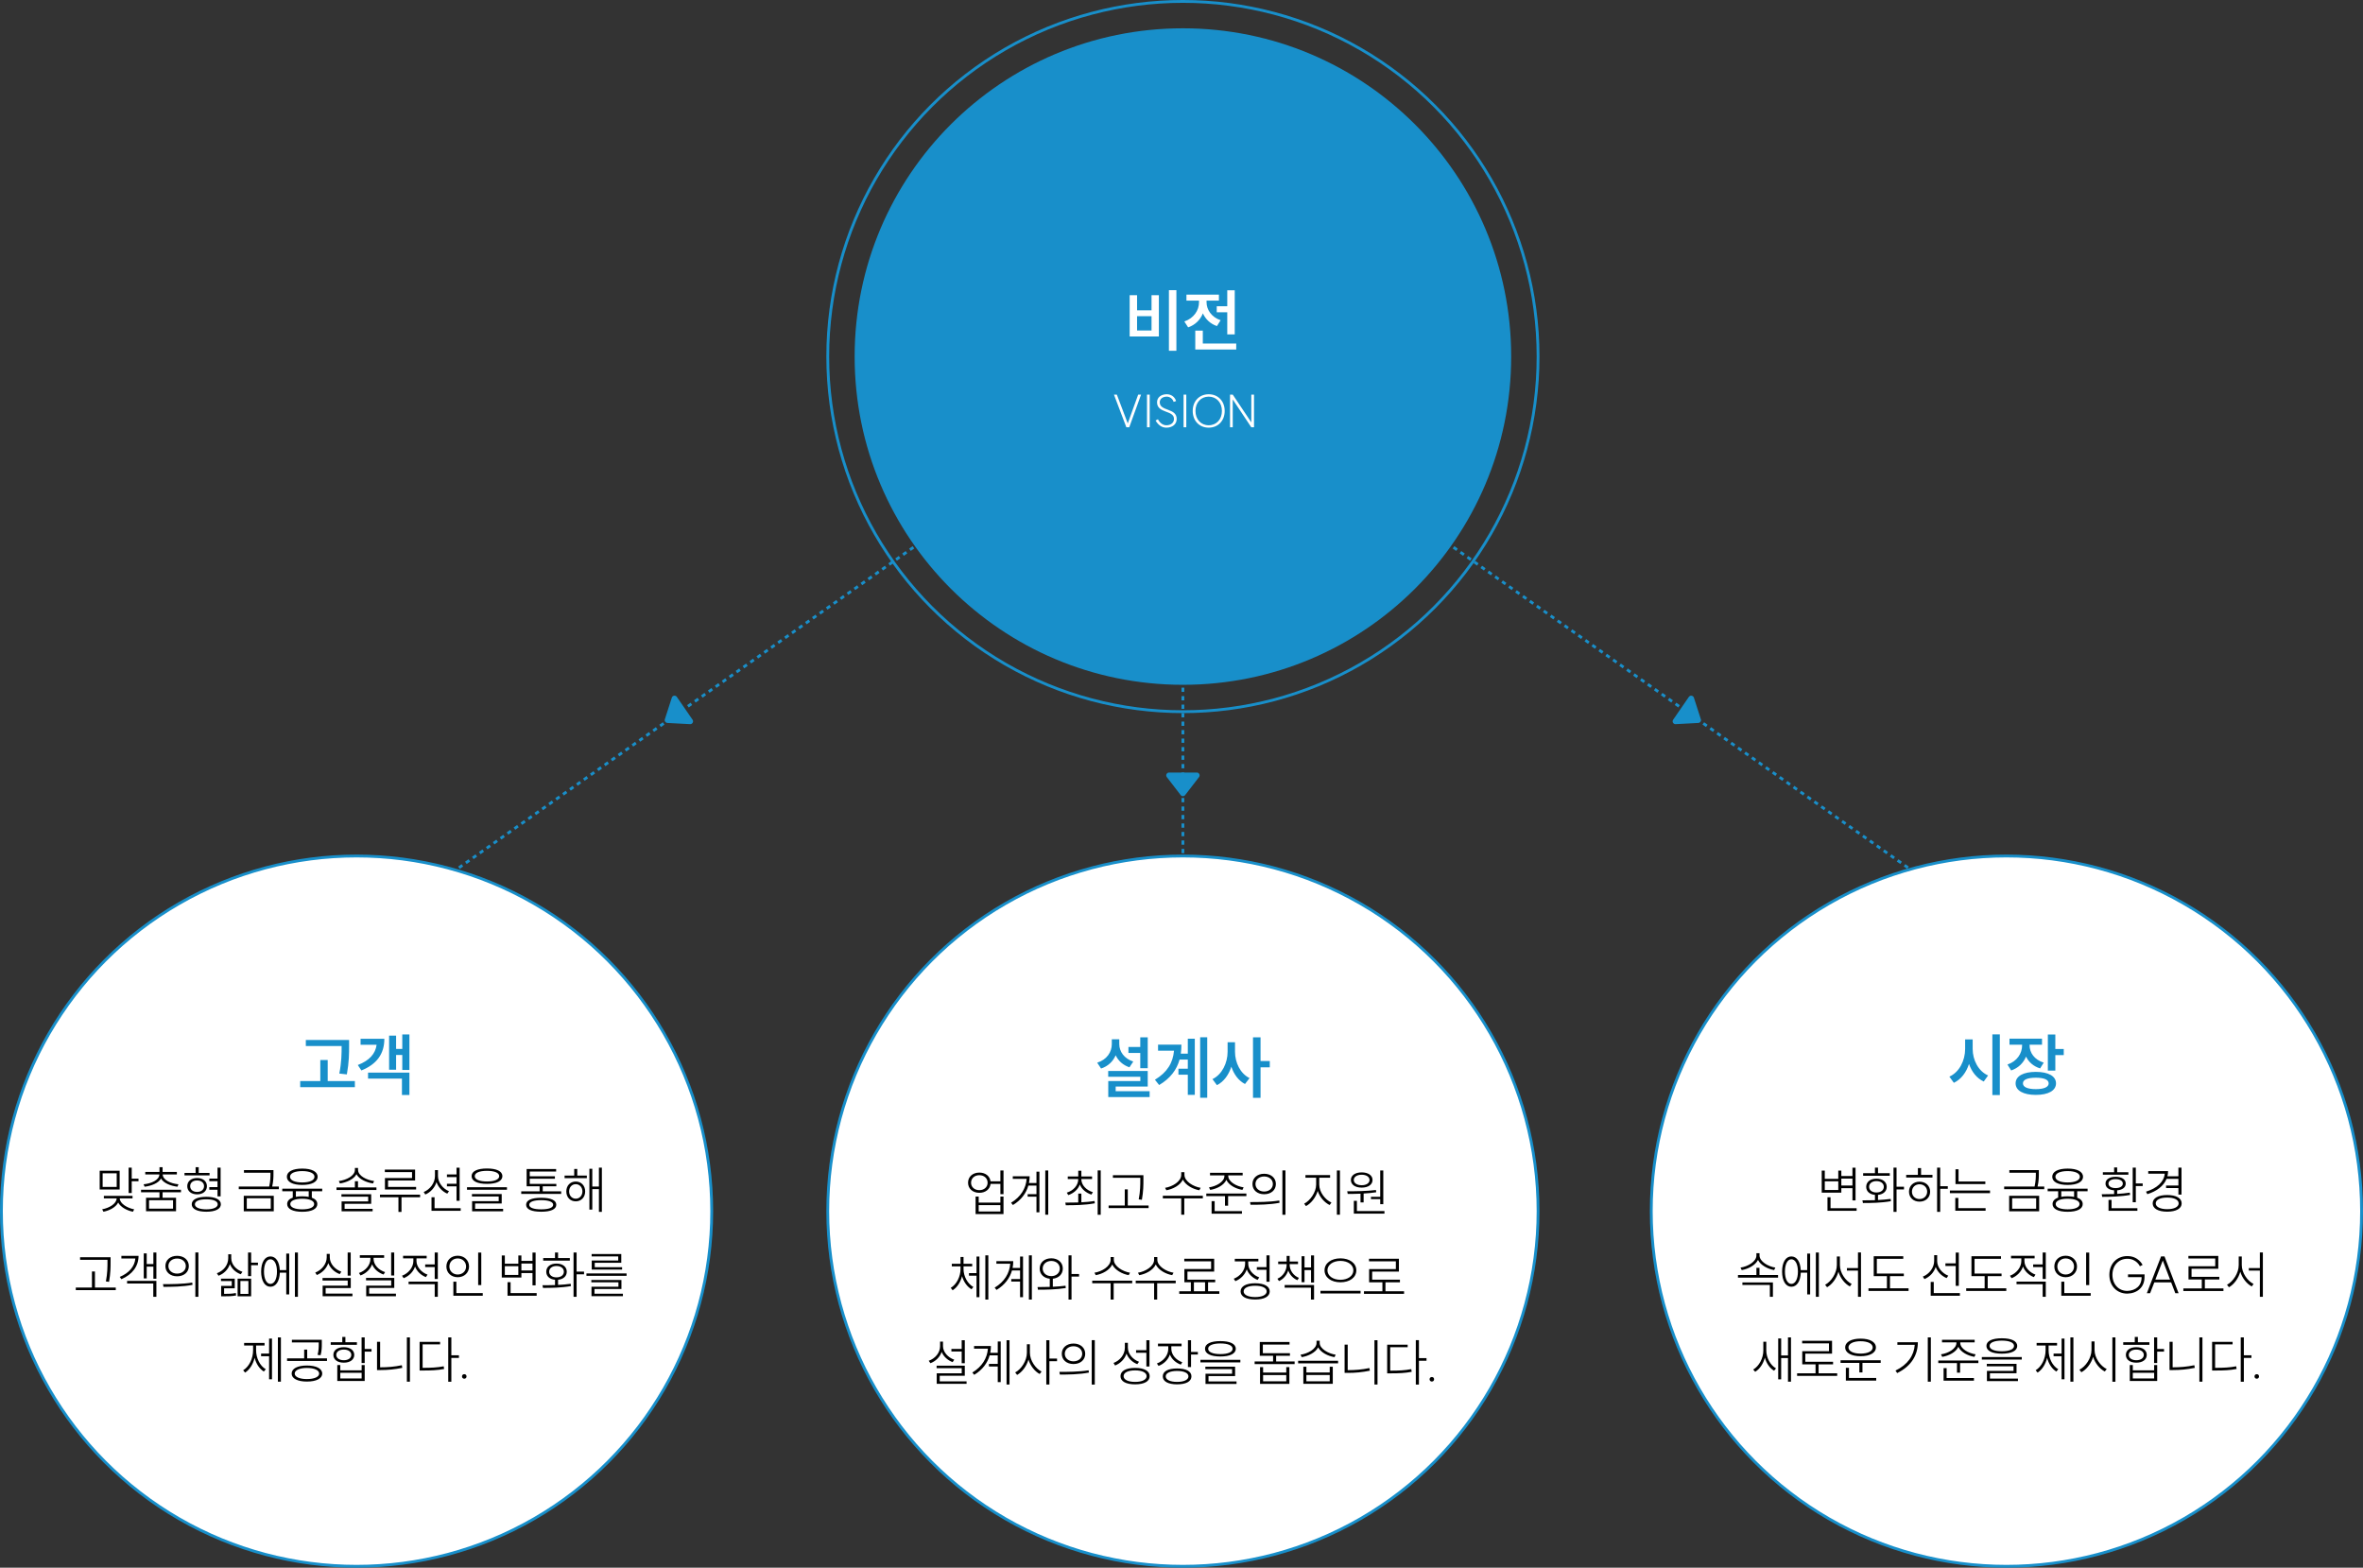 <svg width="835" height="554" viewBox="0 0 835 554" fill="none" xmlns="http://www.w3.org/2000/svg">
<rect x="0" y="0" width="835" height="554" fill="#333333" stroke="none"/>
<g style="mix-blend-mode:multiply">
<path d="M418 132L418 302" stroke="#188FCA" stroke-dasharray="1.5 1.5"/>
</g>
<g style="mix-blend-mode:multiply">
<path d="M418.398 126L79.396 365.002" stroke="#188FCA" stroke-dasharray="1.5 1.5"/>
</g>
<g style="mix-blend-mode:multiply">
<path d="M418 126L757.002 365.002" stroke="#188FCA" stroke-dasharray="1.5 1.5"/>
</g>
<circle cx="418" cy="126" r="125.5" stroke="#188FCA"/>
<circle cx="418" cy="126" r="116" fill="#188FCA"/>
<path d="M403.214 139.448L399.038 151H398.014L393.63 139.448H394.654L398.51 149.624L402.19 139.448H403.214ZM405.305 139.448H406.265V151H405.305V139.448ZM409.177 148.152C409.769 149.32 410.809 150.264 412.105 150.28C413.721 150.296 414.841 149.416 414.841 148.024C414.841 144.856 408.857 146.184 408.857 142.152C408.857 140.376 410.377 139.304 412.329 139.32C413.849 139.336 415.097 140.2 415.593 141.72L414.713 142.024C414.393 140.936 413.433 140.184 412.313 140.168C410.889 140.168 409.817 140.92 409.817 142.168C409.817 145.432 415.801 144.072 415.801 148.04C415.801 149.896 414.313 151.16 412.089 151.128C410.505 151.112 409.241 150.168 408.345 148.6L409.177 148.152ZM418.235 139.448H419.195V151H418.235V139.448ZM427.111 150.28C429.863 150.28 431.783 148.184 431.783 145.224C431.783 142.264 429.863 140.168 427.111 140.168C424.359 140.168 422.439 142.264 422.439 145.224C422.439 148.184 424.359 150.28 427.111 150.28ZM427.111 139.32C430.423 139.32 432.759 141.752 432.759 145.224C432.759 148.696 430.423 151.128 427.111 151.128C423.799 151.128 421.463 148.696 421.463 145.224C421.463 141.752 423.799 139.32 427.111 139.32ZM443.128 139.448V151H442.168L435.608 141.16V151H434.648V139.448H435.608L442.168 149.256V139.448H443.128Z" fill="white"/>
<path d="M413.055 102.536H415.695V123.968H413.055V102.536ZM399.183 104.312H401.799V109.664H406.911V104.312H409.503V118.904H399.183V104.312ZM401.799 111.728V116.792H406.911V111.728H401.799ZM429.952 108.224H433.672V102.584H436.312V118.16H433.672V110.36H429.952V108.224ZM422.368 116.84H425.032V121.4H436.84V123.512H422.368V116.84ZM419.248 104.12H430.72V106.232H426.352V106.808C426.352 109.4 428.056 112.064 431.32 113.168L430.024 115.232C427.648 114.416 425.992 112.784 425.056 110.744C424.144 113 422.368 114.824 419.848 115.688L418.504 113.6C421.888 112.448 423.688 109.64 423.688 106.808V106.232H419.248V104.12Z" fill="white"/>
<circle cx="126" cy="428" r="125.5" fill="white" stroke="#188FCA"/>
<path d="M108.071 367.504H123.359V369.568C123.359 372.232 123.359 375.208 122.567 379.672L119.903 379.384C120.719 375.232 120.719 372.184 120.719 369.64H108.071V367.504ZM106.079 382.024H113.183V374.584H115.799V382.024H125.399V384.184H106.079V382.024ZM142.152 365.56H144.672V378.112H142.152V372.808H139.968V378.016H137.496V365.968H139.968V370.672H142.152V365.56ZM130.056 379.048H144.672V386.944H142.032V381.16H130.056V379.048ZM135.816 367.096C135.816 372.376 133.176 376.072 127.704 378.28L126.432 376.36C130.56 374.776 132.672 372.352 133.08 369.208H127.416V367.096H135.816Z" fill="#188FCA"/>
<path d="M35.225 413.716H42.281V420.34H35.225V413.716ZM41.237 414.616H36.269V419.44H41.237V414.616ZM45.449 412.618H46.547V416.524H48.941V417.442H46.547V421.6H45.449V412.618ZM36.701 422.59H46.835V423.49H42.317C42.353 425.362 45.017 426.91 47.411 427.36L46.979 428.206C44.855 427.792 42.641 426.604 41.759 424.966C40.913 426.622 38.717 427.792 36.557 428.206L36.107 427.342C38.555 426.91 41.183 425.398 41.219 423.49H36.701V422.59ZM49.841 420.43H63.953V421.33H57.455V423.256H62.207V428.026H51.605V423.256H56.357V421.33H49.841V420.43ZM56.357 412.474H57.455V414.13H62.495V415.03H57.491C57.545 417.028 60.353 418.252 63.053 418.504L62.711 419.368C60.281 419.062 57.833 418.126 56.897 416.47C55.979 418.126 53.513 419.062 51.101 419.368L50.741 418.504C53.441 418.252 56.267 417.028 56.321 415.03H51.335V414.13H56.357V412.474ZM61.145 424.138H52.667V427.126H61.145V424.138ZM73.962 416.506H76.86V412.618H77.958V422.77H76.86V420.43H73.962V419.512H76.86V417.406H73.962V416.506ZM65.196 414.49H69.12V412.474H70.218V414.49H74.052V415.372H65.196V414.49ZM69.642 416.29C71.712 416.29 73.116 417.424 73.116 419.17C73.116 420.916 71.712 422.068 69.642 422.068C67.59 422.068 66.168 420.916 66.168 419.17C66.168 417.424 67.59 416.29 69.642 416.29ZM69.642 417.154C68.166 417.154 67.194 417.964 67.194 419.17C67.194 420.376 68.166 421.204 69.642 421.204C71.118 421.204 72.108 420.376 72.108 419.17C72.108 417.964 71.118 417.154 69.642 417.154ZM72.918 422.932C76.104 422.932 78.048 423.904 78.048 425.578C78.048 427.234 76.104 428.206 72.918 428.206C69.696 428.206 67.752 427.234 67.752 425.578C67.752 423.904 69.696 422.932 72.918 422.932ZM72.918 423.814C70.434 423.814 68.868 424.444 68.868 425.578C68.868 426.676 70.434 427.36 72.918 427.36C75.366 427.36 76.932 426.676 76.932 425.578C76.932 424.444 75.366 423.814 72.918 423.814ZM86.21 413.5H96.632V414.616C96.632 415.84 96.632 417.316 96.183 419.314H98.54V420.232H84.374V419.314H95.121C95.57 417.298 95.57 415.858 95.57 414.616V414.418H86.21V413.5ZM86.138 422.572H96.74V428.044H86.138V422.572ZM95.678 423.454H87.201V427.144H95.678V423.454ZM99.747 420.07H113.859V420.97H110.187V423.238C111.429 423.688 112.131 424.462 112.131 425.488C112.131 427.234 110.133 428.224 106.803 428.224C103.473 428.224 101.475 427.234 101.475 425.488C101.475 424.444 102.177 423.67 103.455 423.22V420.97H99.747V420.07ZM106.803 422.752C107.649 422.752 108.423 422.824 109.089 422.95V420.97H104.553V422.932C105.219 422.806 105.957 422.752 106.803 422.752ZM106.803 423.616C104.193 423.616 102.573 424.336 102.573 425.488C102.573 426.658 104.193 427.36 106.803 427.36C109.395 427.36 111.015 426.658 111.015 425.488C111.015 424.336 109.395 423.616 106.803 423.616ZM106.803 412.96C110.151 412.96 112.239 414.022 112.239 415.84C112.239 417.676 110.151 418.738 106.803 418.738C103.437 418.738 101.367 417.676 101.367 415.84C101.367 414.022 103.437 412.96 106.803 412.96ZM106.803 413.842C104.175 413.842 102.483 414.598 102.483 415.84C102.483 417.1 104.175 417.856 106.803 417.856C109.413 417.856 111.123 417.1 111.123 415.84C111.123 414.598 109.413 413.842 106.803 413.842ZM125.406 417.442H126.504V419.62H133.02V420.52H118.908V419.62H125.406V417.442ZM125.406 412.726H126.522V413.41C126.522 415.552 129.636 417.046 132.192 417.352L131.814 418.216C129.492 417.856 126.936 416.758 125.964 414.958C125.01 416.758 122.436 417.856 120.114 418.216L119.736 417.352C122.31 417.046 125.406 415.552 125.406 413.41V412.726ZM120.654 422.014H131.166V425.398H121.77V427.18H131.67V428.062H120.708V424.552H130.104V422.878H120.654V422.014ZM135.99 413.32H146.682V417.172H137.124V419.44H147.042V420.358H136.026V416.29H145.602V414.202H135.99V413.32ZM134.262 422.176H148.446V423.094H141.876V428.278H140.796V423.094H134.262V422.176ZM157.933 415.03H161.317V412.636H162.415V424.336H161.317V419.242H157.933V418.324H161.317V415.966H157.933V415.03ZM153.703 413.482H154.765V415.57C154.765 417.928 156.511 420.088 158.653 420.952L158.059 421.816C156.349 421.096 154.909 419.602 154.243 417.748C153.613 419.746 152.119 421.348 150.283 422.122L149.725 421.24C151.921 420.34 153.703 418.09 153.703 415.57V413.482ZM152.479 423.094H153.559V426.964H162.793V427.882H152.479V423.094ZM172.081 412.924C175.465 412.924 177.517 413.878 177.517 415.624C177.517 417.388 175.465 418.36 172.081 418.36C168.679 418.36 166.645 417.388 166.645 415.624C166.645 413.878 168.679 412.924 172.081 412.924ZM172.081 413.752C169.417 413.752 167.761 414.454 167.761 415.624C167.761 416.812 169.417 417.514 172.081 417.514C174.745 417.514 176.401 416.812 176.401 415.624C176.401 414.454 174.745 413.752 172.081 413.752ZM165.025 419.548H179.137V420.448H165.025V419.548ZM166.771 421.96H177.283V425.29H167.887V427.18H177.787V428.062H166.825V424.462H176.221V422.824H166.771V421.96ZM184.186 421.006H190.684V419.224H186.094V413.104H196.516V414.004H187.192V415.678H196.084V416.542H187.192V418.36H196.588V419.224H191.782V421.006H198.298V421.906H184.186V421.006ZM191.242 423.274C194.626 423.274 196.57 424.12 196.57 425.74C196.57 427.36 194.626 428.206 191.242 428.206C187.84 428.206 185.914 427.36 185.914 425.74C185.914 424.12 187.84 423.274 191.242 423.274ZM191.242 424.12C188.578 424.12 187.012 424.714 187.012 425.74C187.012 426.802 188.578 427.36 191.242 427.36C193.888 427.36 195.472 426.802 195.472 425.74C195.472 424.714 193.888 424.12 191.242 424.12ZM199.504 415.426H202.906V413.086H203.986V415.426H207.37V416.344H199.504V415.426ZM203.446 417.532C205.372 417.532 206.776 418.972 206.776 421.024C206.776 423.112 205.372 424.534 203.446 424.534C201.502 424.534 200.116 423.112 200.116 421.024C200.116 418.972 201.502 417.532 203.446 417.532ZM203.446 418.468C202.078 418.468 201.106 419.566 201.106 421.024C201.106 422.5 202.078 423.598 203.446 423.598C204.814 423.598 205.804 422.5 205.804 421.024C205.804 419.566 204.814 418.468 203.446 418.468ZM211.636 412.618H212.68V428.26H211.636V420.214H209.296V427.45H208.27V413.014H209.296V419.296H211.636V412.618ZM28.295 444.292H39.077V445.858C39.077 447.784 39.077 449.89 38.537 452.986L37.421 452.842C37.979 449.89 37.979 447.73 37.979 445.858V445.21H28.295V444.292ZM26.783 455.002H32.489V449.314H33.551V455.002H40.913V455.92H26.783V455.002ZM54.197 442.618H55.259V451.87H54.197V447.604H51.839V451.762H50.795V442.924H51.839V446.686H54.197V442.618ZM44.909 452.644H55.259V458.26H54.161V453.562H44.909V452.644ZM48.959 443.806C48.959 447.46 46.781 450.358 42.893 452.05L42.317 451.24C45.647 449.836 47.591 447.532 47.825 444.724H42.893V443.806H48.959ZM62.585 443.788C65.015 443.788 66.725 445.264 66.725 447.406C66.725 449.566 65.015 451.024 62.585 451.024C60.155 451.024 58.445 449.566 58.445 447.406C58.445 445.264 60.155 443.788 62.585 443.788ZM62.585 444.742C60.803 444.742 59.507 445.858 59.507 447.406C59.507 448.936 60.803 450.07 62.585 450.07C64.367 450.07 65.663 448.936 65.663 447.406C65.663 445.858 64.367 444.742 62.585 444.742ZM69.029 442.6H70.109V458.278H69.029V442.6ZM57.599 453.796C60.479 453.796 64.493 453.796 67.931 453.238L68.021 454.048C64.475 454.732 60.587 454.75 57.761 454.75L57.599 453.796ZM80.648 443.23H81.71V444.598C81.71 446.848 83.456 448.702 85.67 449.44L85.076 450.304C83.33 449.674 81.908 448.396 81.242 446.704C80.594 448.666 79.082 450.124 77.21 450.826L76.634 449.944C78.92 449.134 80.648 447.118 80.648 444.616V443.23ZM87.65 442.618H88.748V446.2H91.16V447.1H88.748V450.97H87.65V442.618ZM78.092 451.852H82.952V455.254H79.19V457.234C80.918 457.234 81.98 457.198 83.33 456.928L83.438 457.792C81.944 458.08 80.864 458.098 78.92 458.098H78.146V454.408H81.89V452.698H78.092V451.852ZM83.96 451.852H88.748V458.098H83.96V451.852ZM87.776 452.68H84.95V457.252H87.776V452.68ZM104.211 442.618H105.273V458.26H104.211V442.618ZM101.151 442.996H102.195V457.432H101.151V449.746H98.883C98.775 452.788 97.497 454.714 95.553 454.714C93.573 454.714 92.277 452.626 92.277 449.35C92.277 446.074 93.573 444.004 95.553 444.004C97.479 444.004 98.739 445.858 98.865 448.828H101.151V442.996ZM95.553 445.012C94.185 445.012 93.285 446.758 93.285 449.35C93.285 451.942 94.185 453.706 95.553 453.706C96.975 453.706 97.875 451.942 97.875 449.35C97.875 446.758 96.975 445.012 95.553 445.012ZM122.85 442.618H123.93V450.79H122.85V442.618ZM113.976 451.618H123.948V455.182H115.074V457.144H124.542V458.062H114.012V454.336H122.868V452.518H113.976V451.618ZM115.452 443.104H116.532V444.292C116.532 446.614 118.386 448.612 120.618 449.386L120.06 450.25C118.242 449.584 116.694 448.18 116.01 446.362C115.344 448.306 113.796 449.836 111.942 450.574L111.402 449.692C113.616 448.864 115.452 446.722 115.452 444.292V443.104ZM138.222 442.618H139.302V450.754H138.222V442.618ZM129.348 451.582H139.32V455.128H130.446V457.162H139.914V458.062H129.402V454.318H138.24V452.464H129.348V451.582ZM127.152 443.572H135.738V444.49H132.012V444.868C132.012 446.992 133.848 448.846 136.08 449.548L135.54 450.394C133.704 449.782 132.156 448.468 131.49 446.776C130.842 448.612 129.258 450.052 127.386 450.718L126.846 449.854C129.096 449.098 130.896 447.118 130.896 444.868V444.49H127.152V443.572ZM150.246 446.83H153.612V442.618H154.71V451.978H153.612V447.766H150.246V446.83ZM142.434 443.77H150.768V444.688H147.168V445.606C147.168 447.694 148.896 449.656 151.074 450.43L150.498 451.312C148.752 450.646 147.312 449.278 146.664 447.586C146.016 449.476 144.468 450.988 142.632 451.69L142.056 450.826C144.27 450.016 146.07 447.928 146.07 445.606V444.688H142.434V443.77ZM144.378 452.896H154.71V458.26H153.612V453.814H144.378V452.896ZM168.967 442.636H170.065V454.12H168.967V442.636ZM160.201 452.932H161.263V456.964H170.587V457.882H160.201V452.932ZM161.731 443.752C164.035 443.752 165.745 445.318 165.745 447.568C165.745 449.782 164.035 451.348 161.731 451.348C159.445 451.348 157.735 449.782 157.735 447.568C157.735 445.318 159.445 443.752 161.731 443.752ZM161.731 444.706C160.057 444.706 158.797 445.912 158.797 447.568C158.797 449.188 160.057 450.394 161.731 450.394C163.423 450.394 164.701 449.188 164.701 447.568C164.701 445.912 163.423 444.706 161.731 444.706ZM188.164 442.636H189.262V454.21H188.164V449.872H184.24V451.456H177.31V443.662H178.39V446.578H183.16V443.662H184.24V445.588H188.164V442.636ZM179.344 453.094H180.424V456.964H189.64V457.882H179.344V453.094ZM178.39 447.46V450.538H183.16V447.46H178.39ZM184.24 448.954H188.164V446.506H184.24V448.954ZM202.672 442.618H203.752V449.368H206.38V450.322H203.752V458.26H202.672V442.618ZM191.692 454.174C193.006 454.174 194.536 454.174 196.12 454.12V452.248C194.266 452.086 193.024 451.024 193.024 449.404C193.024 447.658 194.5 446.524 196.642 446.524C198.802 446.524 200.278 447.658 200.278 449.404C200.278 451.006 199.054 452.068 197.2 452.248V454.066C198.712 453.994 200.242 453.868 201.664 453.67L201.754 454.48C198.352 455.092 194.626 455.128 191.872 455.128L191.692 454.174ZM191.944 444.58H196.12V442.618H197.2V444.58H201.358V445.498H191.944V444.58ZM196.642 447.388C195.094 447.388 194.05 448.198 194.05 449.404C194.05 450.592 195.094 451.402 196.642 451.402C198.208 451.402 199.252 450.592 199.252 449.404C199.252 448.198 198.208 447.388 196.642 447.388ZM207.227 449.998H221.411V450.862H207.227V449.998ZM208.955 452.32H219.593V455.506H210.071V457.18H220.115V458.044H209.009V454.696H218.531V453.148H208.955V452.32ZM209.063 443.158H219.539V446.236H210.161V447.802H219.827V448.648H209.099V445.444H218.459V443.986H209.063V443.158ZM98.199 472.618H99.261V488.26H98.199V472.618ZM92.259 478.342H95.085V473.032H96.111V487.414H95.085V479.26H92.259V478.342ZM86.265 474.562H93.483V475.48H90.495V477.154C90.495 479.908 91.827 482.662 93.915 483.868L93.231 484.678C91.665 483.724 90.513 481.924 89.973 479.836C89.433 482.104 88.209 484.03 86.607 485.056L85.923 484.228C88.029 482.968 89.433 480.088 89.433 477.154V475.48H86.265V474.562ZM108.441 482.554C111.753 482.554 113.859 483.616 113.859 485.398C113.859 487.162 111.753 488.224 108.441 488.224C105.147 488.224 103.059 487.162 103.059 485.398C103.059 483.616 105.147 482.554 108.441 482.554ZM108.441 483.418C105.867 483.418 104.139 484.192 104.139 485.398C104.139 486.586 105.867 487.342 108.441 487.342C111.051 487.342 112.779 486.586 112.779 485.398C112.779 484.192 111.051 483.418 108.441 483.418ZM103.149 473.446H113.715V474.796C113.715 476.074 113.715 477.316 113.283 478.918L112.221 478.792C112.635 477.19 112.635 476.02 112.635 474.796V474.382H103.149V473.446ZM101.439 480.034H107.487V476.92H108.549V480.034H115.551V480.934H101.439V480.034ZM127.773 472.618H128.871V476.704H131.283V477.64H128.871V481.672H127.773V472.618ZM119.187 482.392H120.249V484.264H127.791V482.392H128.871V488.026H119.187V482.392ZM120.249 485.128V487.126H127.791V485.128H120.249ZM116.865 474.328H120.951V472.456H122.049V474.328H126.117V475.228H116.865V474.328ZM121.491 476.074C123.705 476.074 125.181 477.136 125.181 478.792C125.181 480.484 123.705 481.546 121.491 481.546C119.259 481.546 117.801 480.484 117.801 478.792C117.801 477.136 119.259 476.074 121.491 476.074ZM121.491 476.92C119.889 476.92 118.827 477.694 118.827 478.792C118.827 479.908 119.889 480.682 121.491 480.682C123.075 480.682 124.137 479.908 124.137 478.792C124.137 477.694 123.075 476.92 121.491 476.92ZM143.776 472.618H144.856V488.26H143.776V472.618ZM133.228 474.166H134.326V483.184H134.488C136.882 483.184 139.33 483.004 141.994 482.446L142.156 483.382C139.402 483.94 136.972 484.156 134.488 484.156H133.228V474.166ZM158.392 472.6H159.49V478.936H162.172V479.872H159.49V488.278H158.392V472.6ZM149.464 483.364C152.452 483.364 154.45 483.274 156.79 482.824L156.934 483.778C154.504 484.228 152.488 484.318 149.464 484.318H148.276V474.184H155.512V475.084H149.338V483.364H149.464ZM164.063 485.614C164.531 485.614 164.855 485.938 164.855 486.406C164.855 486.874 164.531 487.216 164.063 487.216C163.595 487.216 163.253 486.874 163.253 486.406C163.253 485.938 163.595 485.614 164.063 485.614Z" fill="black"/>
<circle cx="418" cy="428" r="125.5" fill="white" stroke="#188FCA"/>
<path d="M398.751 369.992H402.927V366.584H405.567V377.48H402.927V372.104H398.751V369.992ZM391.599 378.464H405.567V383.96H394.239V385.616H406.239V387.68H391.623V382.04H402.951V380.504H391.599V378.464ZM392.871 367.256H395.511V368.96C395.511 371.576 397.215 374.096 400.455 375.128L399.111 377.168C396.807 376.4 395.151 374.864 394.239 372.92C393.303 375.08 391.575 376.784 389.079 377.6L387.711 375.536C391.119 374.456 392.871 371.816 392.871 368.96V367.256ZM416.416 377.672H419.728V374.432H416.824C415.816 378.008 413.608 381.056 409.6 383.432L408.112 381.56C412.456 378.944 414.472 375.608 414.856 371.288H409.216V369.152H417.472C417.472 370.256 417.4 371.312 417.256 372.344H419.728V367.064H422.2V386.912H419.728V379.784H416.416V377.672ZM424.096 366.56H426.592V387.92H424.096V366.56ZM433.792 368.312H436.408V371.672C436.408 375.464 438.256 379.376 441.544 380.984L439.936 383.072C437.656 381.896 436.024 379.664 435.112 376.952C434.176 379.856 432.448 382.256 430.024 383.48L428.44 381.344C431.848 379.712 433.792 375.608 433.792 371.672V368.312ZM442.768 366.584H445.432V374.96H448.696V377.168H445.432V387.944H442.768V366.584Z" fill="#188FCA"/>
<path d="M346.071 414.374C348.213 414.374 349.779 415.598 350.013 417.452H353.505V413.618H354.603V422.006H353.505V418.37H350.031C349.833 420.242 348.231 421.52 346.071 421.52C343.731 421.52 342.075 420.062 342.075 417.956C342.075 415.814 343.731 414.374 346.071 414.374ZM346.071 415.292C344.343 415.292 343.137 416.408 343.137 417.956C343.137 419.468 344.343 420.584 346.071 420.584C347.781 420.584 348.987 419.468 348.987 417.956C348.987 416.408 347.781 415.292 346.071 415.292ZM344.739 422.834H345.837V424.976H353.505V422.834H354.603V429.026H344.739V422.834ZM345.837 425.876V428.126H353.505V425.876H345.837ZM363.136 421.988H366.25V418.964H363.388C362.632 421.628 360.886 424.058 357.934 425.84L357.268 425.03C360.724 422.96 362.524 419.936 362.776 416.588H357.88V415.67H363.838C363.838 416.48 363.766 417.272 363.604 418.064H366.25V414.05H367.294V428.414H366.25V422.888H363.136V421.988ZM369.364 413.618H370.408V429.26H369.364V413.618ZM381.019 421.79H382.117V424.868C383.683 424.796 385.285 424.652 386.779 424.418L386.869 425.228C383.323 425.894 379.435 425.912 376.609 425.912L376.447 424.976C377.779 424.976 379.363 424.976 381.019 424.922V421.79ZM377.311 415.742H381.019V413.726H382.117V415.742H385.897V416.66H382.099C382.099 418.874 383.953 420.62 386.185 421.304L385.663 422.15C383.809 421.556 382.261 420.296 381.577 418.586C380.911 420.386 379.363 421.7 377.491 422.33L376.969 421.466C379.219 420.764 381.019 418.964 381.019 416.66H377.311V415.742ZM387.877 413.6H388.957V429.278H387.877V413.6ZM393.259 415.292H404.041V416.858C404.041 418.784 404.041 420.89 403.501 423.986L402.385 423.842C402.943 420.89 402.943 418.73 402.943 416.858V416.21H393.259V415.292ZM391.747 426.002H397.453V420.314H398.515V426.002H405.877V426.92H391.747V426.002ZM417.406 414.23H418.54V415.166C418.54 417.488 421.744 419.36 424.264 419.756L423.796 420.62C421.546 420.224 418.972 418.856 417.982 416.858C417.028 418.892 414.436 420.224 412.15 420.62L411.7 419.756C414.256 419.36 417.406 417.542 417.406 415.166V414.23ZM410.908 422.564H425.038V423.482H418.486V429.26H417.406V423.482H410.908V422.564ZM427.576 414.446H439.114V415.364H434.02V415.544C434.02 417.65 436.954 419.234 439.456 419.594L439.024 420.494C436.702 420.098 434.2 418.838 433.354 416.93C432.508 418.856 430.006 420.098 427.648 420.494L427.216 419.594C429.754 419.234 432.67 417.65 432.67 415.544V415.364H427.576V414.446ZM426.262 421.772H440.428V422.69H433.966V426.074H432.868V422.69H426.262V421.772ZM428.134 424.472H429.214V427.982H438.862V428.9H428.134V424.472ZM446.711 414.788C449.141 414.788 450.851 416.264 450.851 418.406C450.851 420.566 449.141 422.024 446.711 422.024C444.281 422.024 442.571 420.566 442.571 418.406C442.571 416.264 444.281 414.788 446.711 414.788ZM446.711 415.742C444.929 415.742 443.633 416.858 443.633 418.406C443.633 419.936 444.929 421.07 446.711 421.07C448.493 421.07 449.789 419.936 449.789 418.406C449.789 416.858 448.493 415.742 446.711 415.742ZM453.155 413.6H454.235V429.278H453.155V413.6ZM441.725 424.796C444.605 424.796 448.619 424.796 452.057 424.238L452.147 425.048C448.601 425.732 444.713 425.75 441.887 425.75L441.725 424.796ZM461.299 415.256H470.011V416.192H466.177V418.622C466.177 421.322 468.319 424.004 470.479 424.958L469.849 425.84C468.067 424.976 466.357 423.104 465.637 420.854C464.935 423.212 463.225 425.318 461.479 426.218L460.849 425.354C462.937 424.31 465.079 421.34 465.079 418.622V416.192H461.299V415.256ZM472.405 413.618H473.485V429.26H472.405V413.618ZM487.724 413.618H488.804V425.534H487.724V423.752H484.448V422.924H487.724V413.618ZM478.4 424.364H479.48V427.964H489.218V428.882H478.4V424.364ZM476.06 420.98C478.976 420.98 482.864 420.944 486.212 420.53L486.302 421.322C484.862 421.556 483.35 421.682 481.856 421.772V424.922H480.758V421.826C479.12 421.898 477.572 421.916 476.24 421.916L476.06 420.98ZM481.172 414.302C483.458 414.302 485.006 415.346 485.006 416.984C485.006 418.64 483.458 419.684 481.172 419.684C478.886 419.684 477.356 418.64 477.356 416.984C477.356 415.346 478.886 414.302 481.172 414.302ZM481.172 415.13C479.534 415.13 478.382 415.886 478.382 416.984C478.382 418.1 479.534 418.838 481.172 418.838C482.81 418.838 483.944 418.1 483.944 416.984C483.944 415.886 482.81 415.13 481.172 415.13ZM342.403 449.9H345.067V444.032H346.093V458.414H345.067V450.818H342.403V449.9ZM336.337 446.606H339.415V444.194H340.477V446.606H343.537V447.524H340.477V448.46C340.477 451.016 341.899 453.662 343.951 454.796L343.303 455.606C341.737 454.706 340.531 452.978 339.955 450.98C339.415 453.104 338.209 454.976 336.625 455.966L335.959 455.102C338.047 453.896 339.415 451.088 339.415 448.46V447.524H336.337V446.606ZM348.181 443.618H349.243V459.26H348.181V443.618ZM357.344 451.988H360.458V448.964H357.596C356.84 451.628 355.094 454.058 352.142 455.84L351.476 455.03C354.932 452.96 356.732 449.936 356.984 446.588H352.088V445.67H358.046C358.046 446.48 357.974 447.272 357.812 448.064H360.458V444.05H361.502V458.414H360.458V452.888H357.344V451.988ZM363.572 443.618H364.616V459.26H363.572V443.618ZM371.492 444.662C373.868 444.662 375.56 446.138 375.56 448.28C375.56 450.278 374.12 451.664 372.032 451.88V454.724C373.562 454.652 375.092 454.544 376.514 454.346L376.604 455.174C373.292 455.714 369.566 455.768 366.794 455.768L366.614 454.832C367.91 454.832 369.404 454.814 370.952 454.76V451.88C368.828 451.664 367.388 450.278 367.388 448.28C367.388 446.138 369.08 444.662 371.492 444.662ZM371.492 445.598C369.728 445.598 368.45 446.732 368.45 448.28C368.45 449.846 369.728 450.962 371.492 450.962C373.238 450.962 374.498 449.846 374.498 448.28C374.498 446.732 373.238 445.598 371.492 445.598ZM377.576 443.618H378.638V450.206H381.302V451.124H378.638V459.26H377.576V443.618ZM392.453 444.23H393.587V445.166C393.587 447.488 396.791 449.36 399.311 449.756L398.843 450.62C396.593 450.224 394.019 448.856 393.029 446.858C392.075 448.892 389.483 450.224 387.197 450.62L386.747 449.756C389.303 449.36 392.453 447.542 392.453 445.166V444.23ZM385.955 452.564H400.085V453.482H393.533V459.26H392.453V453.482H385.955V452.564ZM407.825 444.23H408.959V445.166C408.959 447.488 412.163 449.36 414.683 449.756L414.215 450.62C411.965 450.224 409.391 448.856 408.401 446.858C407.447 448.892 404.855 450.224 402.569 450.62L402.119 449.756C404.675 449.36 407.825 447.542 407.825 445.166V444.23ZM401.327 452.564H415.457V453.482H408.905V459.26H407.825V453.482H401.327V452.564ZM416.7 456.308H420.804V453.122H418.518V448.46H427.968V445.724H418.482V444.824H429.048V449.36H419.598V452.204H429.408V453.122H426.888V456.308H430.866V457.226H416.7V456.308ZM421.884 456.308H425.826V453.122H421.884V456.308ZM444.123 447.794H447.525V443.618H448.623V452.942H447.525V448.712H444.123V447.794ZM443.529 453.482C446.733 453.482 448.677 454.562 448.677 456.362C448.677 458.18 446.733 459.224 443.529 459.224C440.325 459.224 438.381 458.18 438.381 456.362C438.381 454.562 440.325 453.482 443.529 453.482ZM443.529 454.364C441.045 454.364 439.461 455.12 439.461 456.362C439.461 457.586 441.045 458.36 443.529 458.36C446.013 458.36 447.597 457.586 447.597 456.362C447.597 455.12 446.013 454.364 443.529 454.364ZM436.329 444.842H444.663V445.76H441.081V446.588C441.081 448.676 442.791 450.638 444.969 451.412L444.393 452.294C442.647 451.628 441.207 450.26 440.559 448.568C439.911 450.494 438.363 452.006 436.527 452.744L435.969 451.88C438.183 451.034 439.983 448.928 439.983 446.588V445.76H436.329V444.842ZM451.665 445.796H454.653V443.816H455.715V445.796H458.667V446.714H455.715V446.93C455.715 448.91 457.047 450.8 458.991 451.574L458.469 452.402C456.903 451.754 455.751 450.476 455.211 448.946C454.689 450.62 453.537 451.988 451.953 452.708L451.395 451.88C453.375 451.034 454.653 449.036 454.653 446.93V446.714H451.665V445.796ZM463.275 443.636H464.337V453.212H463.275V448.82H460.971V453.104H459.927V443.924H460.971V447.902H463.275V443.636ZM453.951 454.112H464.337V459.26H463.239V455.03H453.951V454.112ZM473.661 444.68C476.901 444.68 479.277 446.372 479.277 448.91C479.277 451.466 476.901 453.14 473.661 453.14C470.439 453.14 468.045 451.466 468.045 448.91C468.045 446.372 470.439 444.68 473.661 444.68ZM473.661 445.58C471.051 445.58 469.071 446.966 469.071 448.91C469.071 450.89 471.051 452.258 473.661 452.258C476.271 452.258 478.233 450.89 478.233 448.91C478.233 446.966 476.271 445.58 473.661 445.58ZM466.605 456.164H480.771V457.1H466.605V456.164ZM481.978 456.308H488.494V453.14H483.796V448.478H493.246V445.724H483.76V444.824H494.326V449.36H484.876V452.222H494.686V453.14H489.574V456.308H496.144V457.226H481.978V456.308ZM336.189 476.678H339.825V473.618H340.923V481.736H339.825V477.596H336.189V476.678ZM330.969 482.6H340.923V486.164H332.067V488.144H341.553V489.026H331.005V485.3H339.843V483.5H330.969V482.6ZM332.193 474.104H333.219V475.706C333.219 477.812 335.037 479.756 337.197 480.494L336.621 481.358C334.893 480.71 333.417 479.396 332.751 477.74C332.103 479.612 330.609 481.052 328.773 481.736L328.179 480.872C330.429 480.08 332.193 478.1 332.193 475.706V474.104ZM349.455 481.988H352.569V478.964H349.707C348.951 481.628 347.205 484.058 344.253 485.84L343.587 485.03C347.043 482.96 348.843 479.936 349.095 476.588H344.199V475.67H350.157C350.157 476.48 350.085 477.272 349.923 478.064H352.569V474.05H353.613V488.414H352.569V482.888H349.455V481.988ZM355.683 473.618H356.727V489.26H355.683V473.618ZM362.866 475.04H363.928V478.046C363.928 480.782 365.944 483.644 368.05 484.688L367.384 485.552C365.674 484.634 364.108 482.708 363.424 480.458C362.74 482.834 361.138 484.904 359.41 485.876L358.726 484.994C360.85 483.896 362.866 480.89 362.866 478.046V475.04ZM369.724 473.618H370.822V480.08H373.522V481.016H370.822V489.26H369.724V473.618ZM379.336 474.788C381.766 474.788 383.476 476.264 383.476 478.406C383.476 480.566 381.766 482.024 379.336 482.024C376.906 482.024 375.196 480.566 375.196 478.406C375.196 476.264 376.906 474.788 379.336 474.788ZM379.336 475.742C377.554 475.742 376.258 476.858 376.258 478.406C376.258 479.936 377.554 481.07 379.336 481.07C381.118 481.07 382.414 479.936 382.414 478.406C382.414 476.858 381.118 475.742 379.336 475.742ZM385.78 473.6H386.86V489.278H385.78V473.6ZM374.35 484.796C377.23 484.796 381.244 484.796 384.682 484.238L384.772 485.048C381.226 485.732 377.338 485.75 374.512 485.75L374.35 484.796ZM397.489 474.536H398.551V476.192C398.551 478.46 400.297 480.44 402.493 481.232L401.881 482.078C400.153 481.412 398.731 480.062 398.065 478.334C397.417 480.296 395.905 481.808 394.033 482.546L393.475 481.646C395.725 480.8 397.489 478.73 397.489 476.228V474.536ZM405.085 473.618H406.183V482.906H405.085V478.046H401.449V477.128H405.085V473.618ZM401.107 483.392C404.311 483.392 406.255 484.472 406.255 486.308C406.255 488.162 404.311 489.206 401.107 489.206C397.903 489.206 395.941 488.162 395.941 486.308C395.941 484.472 397.903 483.392 401.107 483.392ZM401.107 484.274C398.605 484.274 397.039 485.048 397.039 486.308C397.039 487.55 398.605 488.342 401.107 488.342C403.591 488.342 405.175 487.55 405.175 486.308C405.175 485.048 403.591 484.274 401.107 484.274ZM409.189 474.824H417.523V475.742H413.905V476.642C413.905 478.766 415.579 480.62 417.775 481.394L417.253 482.24C415.489 481.61 414.049 480.314 413.401 478.676C412.753 480.548 411.241 482.006 409.387 482.69L408.811 481.826C411.061 481.016 412.825 479 412.825 476.66V475.742H409.189V474.824ZM419.773 473.618H420.871V477.758H423.283V478.676H420.871V483.104H419.773V473.618ZM415.939 483.59C419.107 483.59 421.015 484.598 421.015 486.38C421.015 488.18 419.107 489.206 415.939 489.206C412.789 489.206 410.881 488.18 410.881 486.38C410.881 484.598 412.789 483.59 415.939 483.59ZM415.939 484.472C413.491 484.472 411.925 485.21 411.925 486.38C411.925 487.586 413.491 488.342 415.939 488.342C418.405 488.342 419.953 487.586 419.953 486.38C419.953 485.21 418.405 484.472 415.939 484.472ZM431.24 473.924C434.624 473.924 436.676 474.878 436.676 476.624C436.676 478.388 434.624 479.36 431.24 479.36C427.838 479.36 425.804 478.388 425.804 476.624C425.804 474.878 427.838 473.924 431.24 473.924ZM431.24 474.752C428.576 474.752 426.92 475.454 426.92 476.624C426.92 477.812 428.576 478.514 431.24 478.514C433.904 478.514 435.56 477.812 435.56 476.624C435.56 475.454 433.904 474.752 431.24 474.752ZM424.184 480.548H438.296V481.448H424.184V480.548ZM425.93 482.96H436.442V486.29H427.046V488.18H436.946V489.062H425.984V485.462H435.38V483.824H425.93V482.96ZM443.345 481.106H449.861V479.108H445.163V474.23H455.675V475.148H446.243V478.208H455.819V479.108H450.941V481.106H457.475V482.042H443.345V481.106ZM445.253 483.122H446.333V485.03H454.523V483.122H455.621V489.044H445.253V483.122ZM446.333 485.93V488.126H454.523V485.93H446.333ZM460.553 482.996H461.633V485.012H469.877V482.996H470.957V489.026H460.553V482.996ZM461.633 485.894V488.126H469.877V485.894H461.633ZM458.717 480.872H472.829V481.79H458.717V480.872ZM465.215 473.798H466.331V474.59C466.331 476.66 469.517 478.388 471.983 478.73L471.569 479.594C469.319 479.234 466.745 477.974 465.791 476.138C464.837 477.992 462.263 479.234 459.977 479.594L459.563 478.73C462.083 478.37 465.215 476.714 465.215 474.59V473.798ZM485.682 473.618H486.762V489.26H485.682V473.618ZM475.134 475.166H476.232V484.184H476.394C478.788 484.184 481.236 484.004 483.9 483.446L484.062 484.382C481.308 484.94 478.878 485.156 476.394 485.156H475.134V475.166ZM500.298 473.6H501.396V479.936H504.078V480.872H501.396V489.278H500.298V473.6ZM491.37 484.364C494.358 484.364 496.356 484.274 498.696 483.824L498.84 484.778C496.41 485.228 494.394 485.318 491.37 485.318H490.182V475.184H497.418V476.084H491.244V484.364H491.37ZM505.968 486.614C506.436 486.614 506.76 486.938 506.76 487.406C506.76 487.874 506.436 488.216 505.968 488.216C505.5 488.216 505.158 487.874 505.158 487.406C505.158 486.938 505.5 486.614 505.968 486.614Z" fill="black"/>
<circle cx="709" cy="428" r="125.5" fill="white" stroke="#188FCA"/>
<path d="M694.407 367.312H697.071V370.672C697.071 374.608 699.087 378.544 702.519 380.056L700.983 382.192C698.511 381.04 696.735 378.76 695.775 375.976C694.815 378.976 692.991 381.424 690.423 382.648L688.839 380.464C692.343 378.904 694.407 374.8 694.407 370.672V367.312ZM704.031 365.536H706.671V386.968H704.031V365.536ZM710.08 367.048H721.576V369.184H717.184V369.4C717.184 371.992 718.84 374.464 722.176 375.52L720.904 377.56C718.528 376.816 716.848 375.304 715.936 373.384C715 375.64 713.224 377.416 710.68 378.28L709.36 376.192C712.768 375.04 714.544 372.256 714.544 369.4V369.184H710.08V367.048ZM723.64 365.584H726.28V370.696H729.256V372.856H726.28V378.328H723.64V365.584ZM719.392 378.784C723.784 378.784 726.52 380.272 726.52 382.84C726.52 385.408 723.784 386.92 719.392 386.92C715 386.92 712.24 385.408 712.24 382.84C712.24 380.272 715 378.784 719.392 378.784ZM719.392 380.848C716.488 380.848 714.832 381.52 714.832 382.84C714.832 384.16 716.488 384.88 719.392 384.88C722.272 384.88 723.928 384.16 723.928 382.84C723.928 381.52 722.272 380.848 719.392 380.848Z" fill="#188FCA"/>
<path d="M654.586 412.636H655.684V424.21H654.586V419.872H650.662V421.456H643.732V413.662H644.812V416.578H649.582V413.662H650.662V415.588H654.586V412.636ZM645.766 423.094H646.846V426.964H656.062V427.882H645.766V423.094ZM644.812 417.46V420.538H649.582V417.46H644.812ZM650.662 418.954H654.586V416.506H650.662V418.954ZM669.094 412.618H670.174V419.368H672.802V420.322H670.174V428.26H669.094V412.618ZM658.114 424.174C659.428 424.174 660.958 424.174 662.542 424.12V422.248C660.688 422.086 659.446 421.024 659.446 419.404C659.446 417.658 660.922 416.524 663.064 416.524C665.224 416.524 666.7 417.658 666.7 419.404C666.7 421.006 665.476 422.068 663.622 422.248V424.066C665.134 423.994 666.664 423.868 668.086 423.67L668.176 424.48C664.774 425.092 661.048 425.128 658.294 425.128L658.114 424.174ZM658.366 414.58H662.542V412.618H663.622V414.58H667.78V415.498H658.366V414.58ZM663.064 417.388C661.516 417.388 660.472 418.198 660.472 419.404C660.472 420.592 661.516 421.402 663.064 421.402C664.63 421.402 665.674 420.592 665.674 419.404C665.674 418.198 664.63 417.388 663.064 417.388ZM684.503 412.618H685.601V419.188H688.283V420.106H685.601V428.26H684.503V412.618ZM673.577 415.192H677.717V412.78H678.833V415.192H682.865V416.11H673.577V415.192ZM678.293 417.586C680.471 417.586 682.037 419.026 682.037 421.114C682.037 423.202 680.471 424.642 678.293 424.642C676.133 424.642 674.567 423.202 674.567 421.114C674.567 419.026 676.133 417.586 678.293 417.586ZM678.293 418.504C676.727 418.504 675.611 419.62 675.611 421.114C675.611 422.608 676.727 423.724 678.293 423.724C679.859 423.724 680.993 422.608 680.993 421.114C680.993 419.62 679.859 418.504 678.293 418.504ZM691.001 413.194H692.081V417.514H701.549V418.432H691.001V413.194ZM689.021 420.718H703.205V421.636H689.021V420.718ZM690.929 423.328H692.009V426.946H701.639V427.864H690.929V423.328ZM710.036 413.5H720.458V414.616C720.458 415.84 720.458 417.316 720.008 419.314H722.366V420.232H708.2V419.314H718.946C719.396 417.298 719.396 415.858 719.396 414.616V414.418H710.036V413.5ZM709.964 422.572H720.566V428.044H709.964V422.572ZM719.504 423.454H711.026V427.144H719.504V423.454ZM723.572 420.07H737.684V420.97H734.012V423.238C735.254 423.688 735.956 424.462 735.956 425.488C735.956 427.234 733.958 428.224 730.628 428.224C727.298 428.224 725.3 427.234 725.3 425.488C725.3 424.444 726.002 423.67 727.28 423.22V420.97H723.572V420.07ZM730.628 422.752C731.474 422.752 732.248 422.824 732.914 422.95V420.97H728.378V422.932C729.044 422.806 729.782 422.752 730.628 422.752ZM730.628 423.616C728.018 423.616 726.398 424.336 726.398 425.488C726.398 426.658 728.018 427.36 730.628 427.36C733.22 427.36 734.84 426.658 734.84 425.488C734.84 424.336 733.22 423.616 730.628 423.616ZM730.628 412.96C733.976 412.96 736.064 414.022 736.064 415.84C736.064 417.676 733.976 418.738 730.628 418.738C727.262 418.738 725.192 417.676 725.192 415.84C725.192 414.022 727.262 412.96 730.628 412.96ZM730.628 413.842C728 413.842 726.308 414.598 726.308 415.84C726.308 417.1 728 417.856 730.628 417.856C733.238 417.856 734.948 417.1 734.948 415.84C734.948 414.598 733.238 413.842 730.628 413.842ZM753.623 412.618H754.721V418.216H757.151V419.134H754.721V424.858H753.623V412.618ZM745.073 424.03H746.153V426.964H755.279V427.882H745.073V424.03ZM742.679 422.032C743.957 422.032 745.469 422.014 747.053 421.96V420.646C745.199 420.502 744.011 419.638 744.011 418.252C744.011 416.776 745.433 415.858 747.575 415.858C749.735 415.858 751.157 416.776 751.157 418.252C751.157 419.638 749.969 420.502 748.133 420.646V421.906C749.645 421.816 751.193 421.69 752.597 421.456L752.687 422.266C749.357 422.878 745.577 422.95 742.841 422.95L742.679 422.032ZM743.075 414.256H747.053V412.546H748.133V414.256H752.093V415.12H743.075V414.256ZM747.575 416.686C746.045 416.686 745.055 417.298 745.055 418.252C745.055 419.224 746.045 419.854 747.575 419.854C749.123 419.854 750.131 419.224 750.131 418.252C750.131 417.298 749.123 416.686 747.575 416.686ZM765.413 418.936H769.769V416.578H765.593C764.567 419.116 762.083 420.988 758.789 421.996L758.321 421.114C762.119 419.962 764.693 417.694 764.945 414.76H759.113V413.842H766.115C766.115 414.49 766.043 415.102 765.881 415.678H769.769V412.618H770.867V422.158H769.769V419.836H765.413V418.936ZM765.809 422.302C768.959 422.302 770.921 423.4 770.921 425.254C770.921 427.09 768.959 428.188 765.809 428.188C762.641 428.188 760.679 427.09 760.679 425.254C760.679 423.4 762.641 422.302 765.809 422.302ZM765.809 423.202C763.361 423.202 761.759 423.976 761.759 425.254C761.759 426.496 763.361 427.306 765.809 427.306C768.275 427.306 769.859 426.496 769.859 425.254C769.859 423.976 768.275 423.202 765.809 423.202ZM614.137 450.574H620.653V448.036H621.733V450.574H628.303V451.492H614.137V450.574ZM620.653 442.852H621.751V443.644C621.751 445.84 624.883 447.586 627.349 447.946L626.917 448.828C624.685 448.432 622.165 447.136 621.211 445.246C620.257 447.154 617.737 448.432 615.469 448.828L615.037 447.946C617.521 447.586 620.653 445.876 620.653 443.644V442.852ZM615.703 453.184H626.485V458.26H625.405V454.084H615.703V453.184ZM641.659 442.618H642.721V458.26H641.659V442.618ZM638.599 442.996H639.643V457.432H638.599V449.746H636.331C636.223 452.788 634.945 454.714 633.001 454.714C631.021 454.714 629.725 452.626 629.725 449.35C629.725 446.074 631.021 444.004 633.001 444.004C634.927 444.004 636.187 445.858 636.313 448.828H638.599V442.996ZM633.001 445.012C631.633 445.012 630.733 446.758 630.733 449.35C630.733 451.942 631.633 453.706 633.001 453.706C634.423 453.706 635.323 451.942 635.323 449.35C635.323 446.758 634.423 445.012 633.001 445.012ZM652.64 448.108H656.546V442.6H657.608V458.278H656.546V449.008H652.64V448.108ZM649.076 444.022H650.156V447.046C650.156 449.836 652.19 452.68 654.314 453.724L653.684 454.606C651.92 453.688 650.318 451.69 649.634 449.404C648.968 451.816 647.366 453.922 645.62 454.894L644.936 454.012C647.06 452.914 649.076 449.908 649.076 447.046V444.022ZM662.108 443.932H672.548V444.85H663.206V450.052H672.746V450.97H667.85V455.272H674.42V456.19H660.254V455.272H666.77V450.97H662.108V443.932ZM687.443 446.452H691.079V442.636H692.177V454.39H691.079V447.388H687.443V446.452ZM683.465 443.554H684.527V445.624C684.527 447.892 686.291 449.962 688.451 450.808L687.857 451.654C686.111 450.934 684.671 449.512 684.005 447.712C683.375 449.692 681.863 451.24 680.027 452.014L679.469 451.132C681.665 450.268 683.465 448.054 683.465 445.588V443.554ZM682.241 453.022H683.321V456.964H692.555V457.882H682.241V453.022ZM696.641 443.932H707.081V444.85H697.739V450.052H707.279V450.97H702.383V455.272H708.953V456.19H694.787V455.272H701.303V450.97H696.641V443.932ZM718.44 446.83H721.806V442.618H722.904V451.978H721.806V447.766H718.44V446.83ZM710.628 443.77H718.962V444.688H715.362V445.606C715.362 447.694 717.09 449.656 719.268 450.43L718.692 451.312C716.946 450.646 715.506 449.278 714.858 447.586C714.21 449.476 712.662 450.988 710.826 451.69L710.25 450.826C712.464 450.016 714.264 447.928 714.264 445.606V444.688H710.628V443.77ZM712.572 452.896H722.904V458.26H721.806V453.814H712.572V452.896ZM737.16 442.636H738.258V454.12H737.16V442.636ZM728.394 452.932H729.456V456.964H738.78V457.882H728.394V452.932ZM729.924 443.752C732.228 443.752 733.938 445.318 733.938 447.568C733.938 449.782 732.228 451.348 729.924 451.348C727.638 451.348 725.928 449.782 725.928 447.568C725.928 445.318 727.638 443.752 729.924 443.752ZM729.924 444.706C728.25 444.706 726.99 445.912 726.99 447.568C726.99 449.188 728.25 450.394 729.924 450.394C731.616 450.394 732.894 449.188 732.894 447.568C732.894 445.912 731.616 444.706 729.924 444.706ZM757.815 450.34L757.797 451.294C757.797 455.002 755.133 457.054 751.731 457.144C748.005 457.144 745.377 454.408 745.377 450.502C745.377 446.614 748.005 443.878 751.731 443.878C755.691 443.878 757.113 447.01 757.113 447.01L756.159 447.478C756.159 447.478 755.007 444.832 751.731 444.832C748.635 444.832 746.457 447.19 746.457 450.502C746.457 453.832 748.635 456.19 751.731 456.19C754.665 456.064 756.789 454.426 756.771 451.312H751.965V450.34H757.815ZM764.864 444.004L769.832 457H768.68L767.204 453.166H761.264L759.77 457H758.618L763.64 444.004H764.864ZM761.624 452.194H766.826L764.252 445.444L761.624 452.194ZM771.518 455.308H778.034V452.14H773.336V447.478H782.786V444.724H773.3V443.824H783.866V448.36H774.416V451.222H784.226V452.14H779.114V455.308H785.684V456.226H771.518V455.308ZM794.648 448.108H798.554V442.6H799.616V458.278H798.554V449.008H794.648V448.108ZM791.084 444.022H792.164V447.046C792.164 449.836 794.198 452.68 796.322 453.724L795.692 454.606C793.928 453.688 792.326 451.69 791.642 449.404C790.976 451.816 789.374 453.922 787.628 454.894L786.944 454.012C789.068 452.914 791.084 449.908 791.084 447.046V444.022ZM623.099 474.148H624.143V477.226C624.143 479.746 625.547 482.428 627.581 483.562L626.897 484.39C625.367 483.508 624.197 481.78 623.639 479.782C623.063 481.942 621.821 483.814 620.219 484.768L619.517 483.976C621.605 482.77 623.099 479.962 623.099 477.262V474.148ZM631.811 472.618H632.873V488.26H631.811V479.908H629.399V487.432H628.355V472.996H629.399V478.99H631.811V472.618ZM635.033 485.308H641.549V482.14H636.851V477.478H646.301V474.724H636.815V473.824H647.381V478.36H637.931V481.222H647.741V482.14H642.629V485.308H649.199V486.226H635.033V485.308ZM650.388 480.682H664.572V481.618H658.128V484.984H657.03V481.618H650.388V480.682ZM652.26 483.364H653.358V486.946H662.988V487.882H652.26V483.364ZM657.462 473.05C660.756 473.05 662.88 474.238 662.88 476.164C662.88 478.072 660.756 479.26 657.462 479.26C654.186 479.26 652.026 478.072 652.026 476.164C652.026 474.238 654.186 473.05 657.462 473.05ZM657.462 473.968C654.924 473.968 653.178 474.832 653.178 476.164C653.178 477.496 654.924 478.342 657.462 478.342C660.018 478.342 661.746 477.496 661.746 476.164C661.746 474.832 660.018 473.968 657.462 473.968ZM681.213 472.618H682.293V488.26H681.213V472.618ZM677.703 474.328C677.703 478.738 675.489 482.734 670.395 485.218L669.801 484.336C674.067 482.284 676.335 479.062 676.605 475.246H670.467V474.328H677.703ZM686.235 473.446H697.773V474.364H692.679V474.544C692.679 476.65 695.613 478.234 698.115 478.594L697.683 479.494C695.361 479.098 692.859 477.838 692.013 475.93C691.167 477.856 688.665 479.098 686.307 479.494L685.875 478.594C688.413 478.234 691.329 476.65 691.329 474.544V474.364H686.235V473.446ZM684.921 480.772H699.087V481.69H692.625V485.074H691.527V481.69H684.921V480.772ZM686.793 483.472H687.873V486.982H697.521V487.9H686.793V483.472ZM707.367 472.924C710.751 472.924 712.803 473.878 712.803 475.624C712.803 477.388 710.751 478.36 707.367 478.36C703.965 478.36 701.931 477.388 701.931 475.624C701.931 473.878 703.965 472.924 707.367 472.924ZM707.367 473.752C704.703 473.752 703.047 474.454 703.047 475.624C703.047 476.812 704.703 477.514 707.367 477.514C710.031 477.514 711.687 476.812 711.687 475.624C711.687 474.454 710.031 473.752 707.367 473.752ZM700.311 479.548H714.423V480.448H700.311V479.548ZM702.057 481.96H712.569V485.29H703.173V487.18H713.073V488.062H702.111V484.462H711.507V482.824H702.057V481.96ZM731.604 472.618H732.666V488.26H731.604V472.618ZM725.664 478.342H728.49V473.032H729.516V487.414H728.49V479.26H725.664V478.342ZM719.67 474.562H726.888V475.48H723.9V477.154C723.9 479.908 725.232 482.662 727.32 483.868L726.636 484.678C725.07 483.724 723.918 481.924 723.378 479.836C722.838 482.104 721.614 484.03 720.012 485.056L719.328 484.228C721.434 482.968 722.838 480.088 722.838 477.154V475.48H719.67V474.562ZM739.057 474.04H740.137V477.046C740.137 479.89 742.279 482.77 744.439 483.796L743.755 484.66C742.027 483.778 740.353 481.816 739.633 479.512C738.913 481.942 737.239 484.012 735.475 484.93L734.791 484.03C736.933 482.968 739.057 479.98 739.057 477.046V474.04ZM746.437 472.6H747.517V488.278H746.437V472.6ZM761.179 472.618H762.277V476.704H764.689V477.64H762.277V481.672H761.179V472.618ZM752.593 482.392H753.655V484.264H761.197V482.392H762.277V488.026H752.593V482.392ZM753.655 485.128V487.126H761.197V485.128H753.655ZM750.271 474.328H754.357V472.456H755.455V474.328H759.523V475.228H750.271V474.328ZM754.897 476.074C757.111 476.074 758.587 477.136 758.587 478.792C758.587 480.484 757.111 481.546 754.897 481.546C752.665 481.546 751.207 480.484 751.207 478.792C751.207 477.136 752.665 476.074 754.897 476.074ZM754.897 476.92C753.295 476.92 752.233 477.694 752.233 478.792C752.233 479.908 753.295 480.682 754.897 480.682C756.481 480.682 757.543 479.908 757.543 478.792C757.543 477.694 756.481 476.92 754.897 476.92ZM777.182 472.618H778.262V488.26H777.182V472.618ZM766.634 474.166H767.732V483.184H767.894C770.288 483.184 772.736 483.004 775.4 482.446L775.562 483.382C772.808 483.94 770.378 484.156 767.894 484.156H766.634V474.166ZM791.798 472.6H792.896V478.936H795.578V479.872H792.896V488.278H791.798V472.6ZM782.87 483.364C785.858 483.364 787.856 483.274 790.196 482.824L790.34 483.778C787.91 484.228 785.894 484.318 782.87 484.318H781.682V474.184H788.918V475.084H782.744V483.364H782.87ZM797.468 485.614C797.936 485.614 798.26 485.938 798.26 486.406C798.26 486.874 797.936 487.216 797.468 487.216C797 487.216 796.658 486.874 796.658 486.406C796.658 485.938 797 485.614 797.468 485.614Z" fill="black"/>
<path d="M418.792 280.971C418.392 281.491 417.608 281.491 417.208 280.971L412.311 274.61C411.805 273.952 412.274 273 413.104 273L422.896 273C423.726 273 424.195 273.952 423.689 274.61L418.792 280.971Z" fill="#188FCA"/>
<path d="M235.834 255.48C235.179 255.445 234.734 254.799 234.936 254.175L237.397 246.534C237.652 245.745 238.702 245.59 239.173 246.274L244.727 254.34C245.197 255.023 244.679 255.949 243.85 255.905L235.834 255.48Z" fill="#188FCA"/>
<path d="M600.123 255.48C600.778 255.445 601.223 254.799 601.022 254.175L598.56 246.534C598.305 245.745 597.255 245.59 596.784 246.274L591.23 254.34C590.76 255.023 591.278 255.949 592.107 255.905L600.123 255.48Z" fill="#188FCA"/>
</svg>
